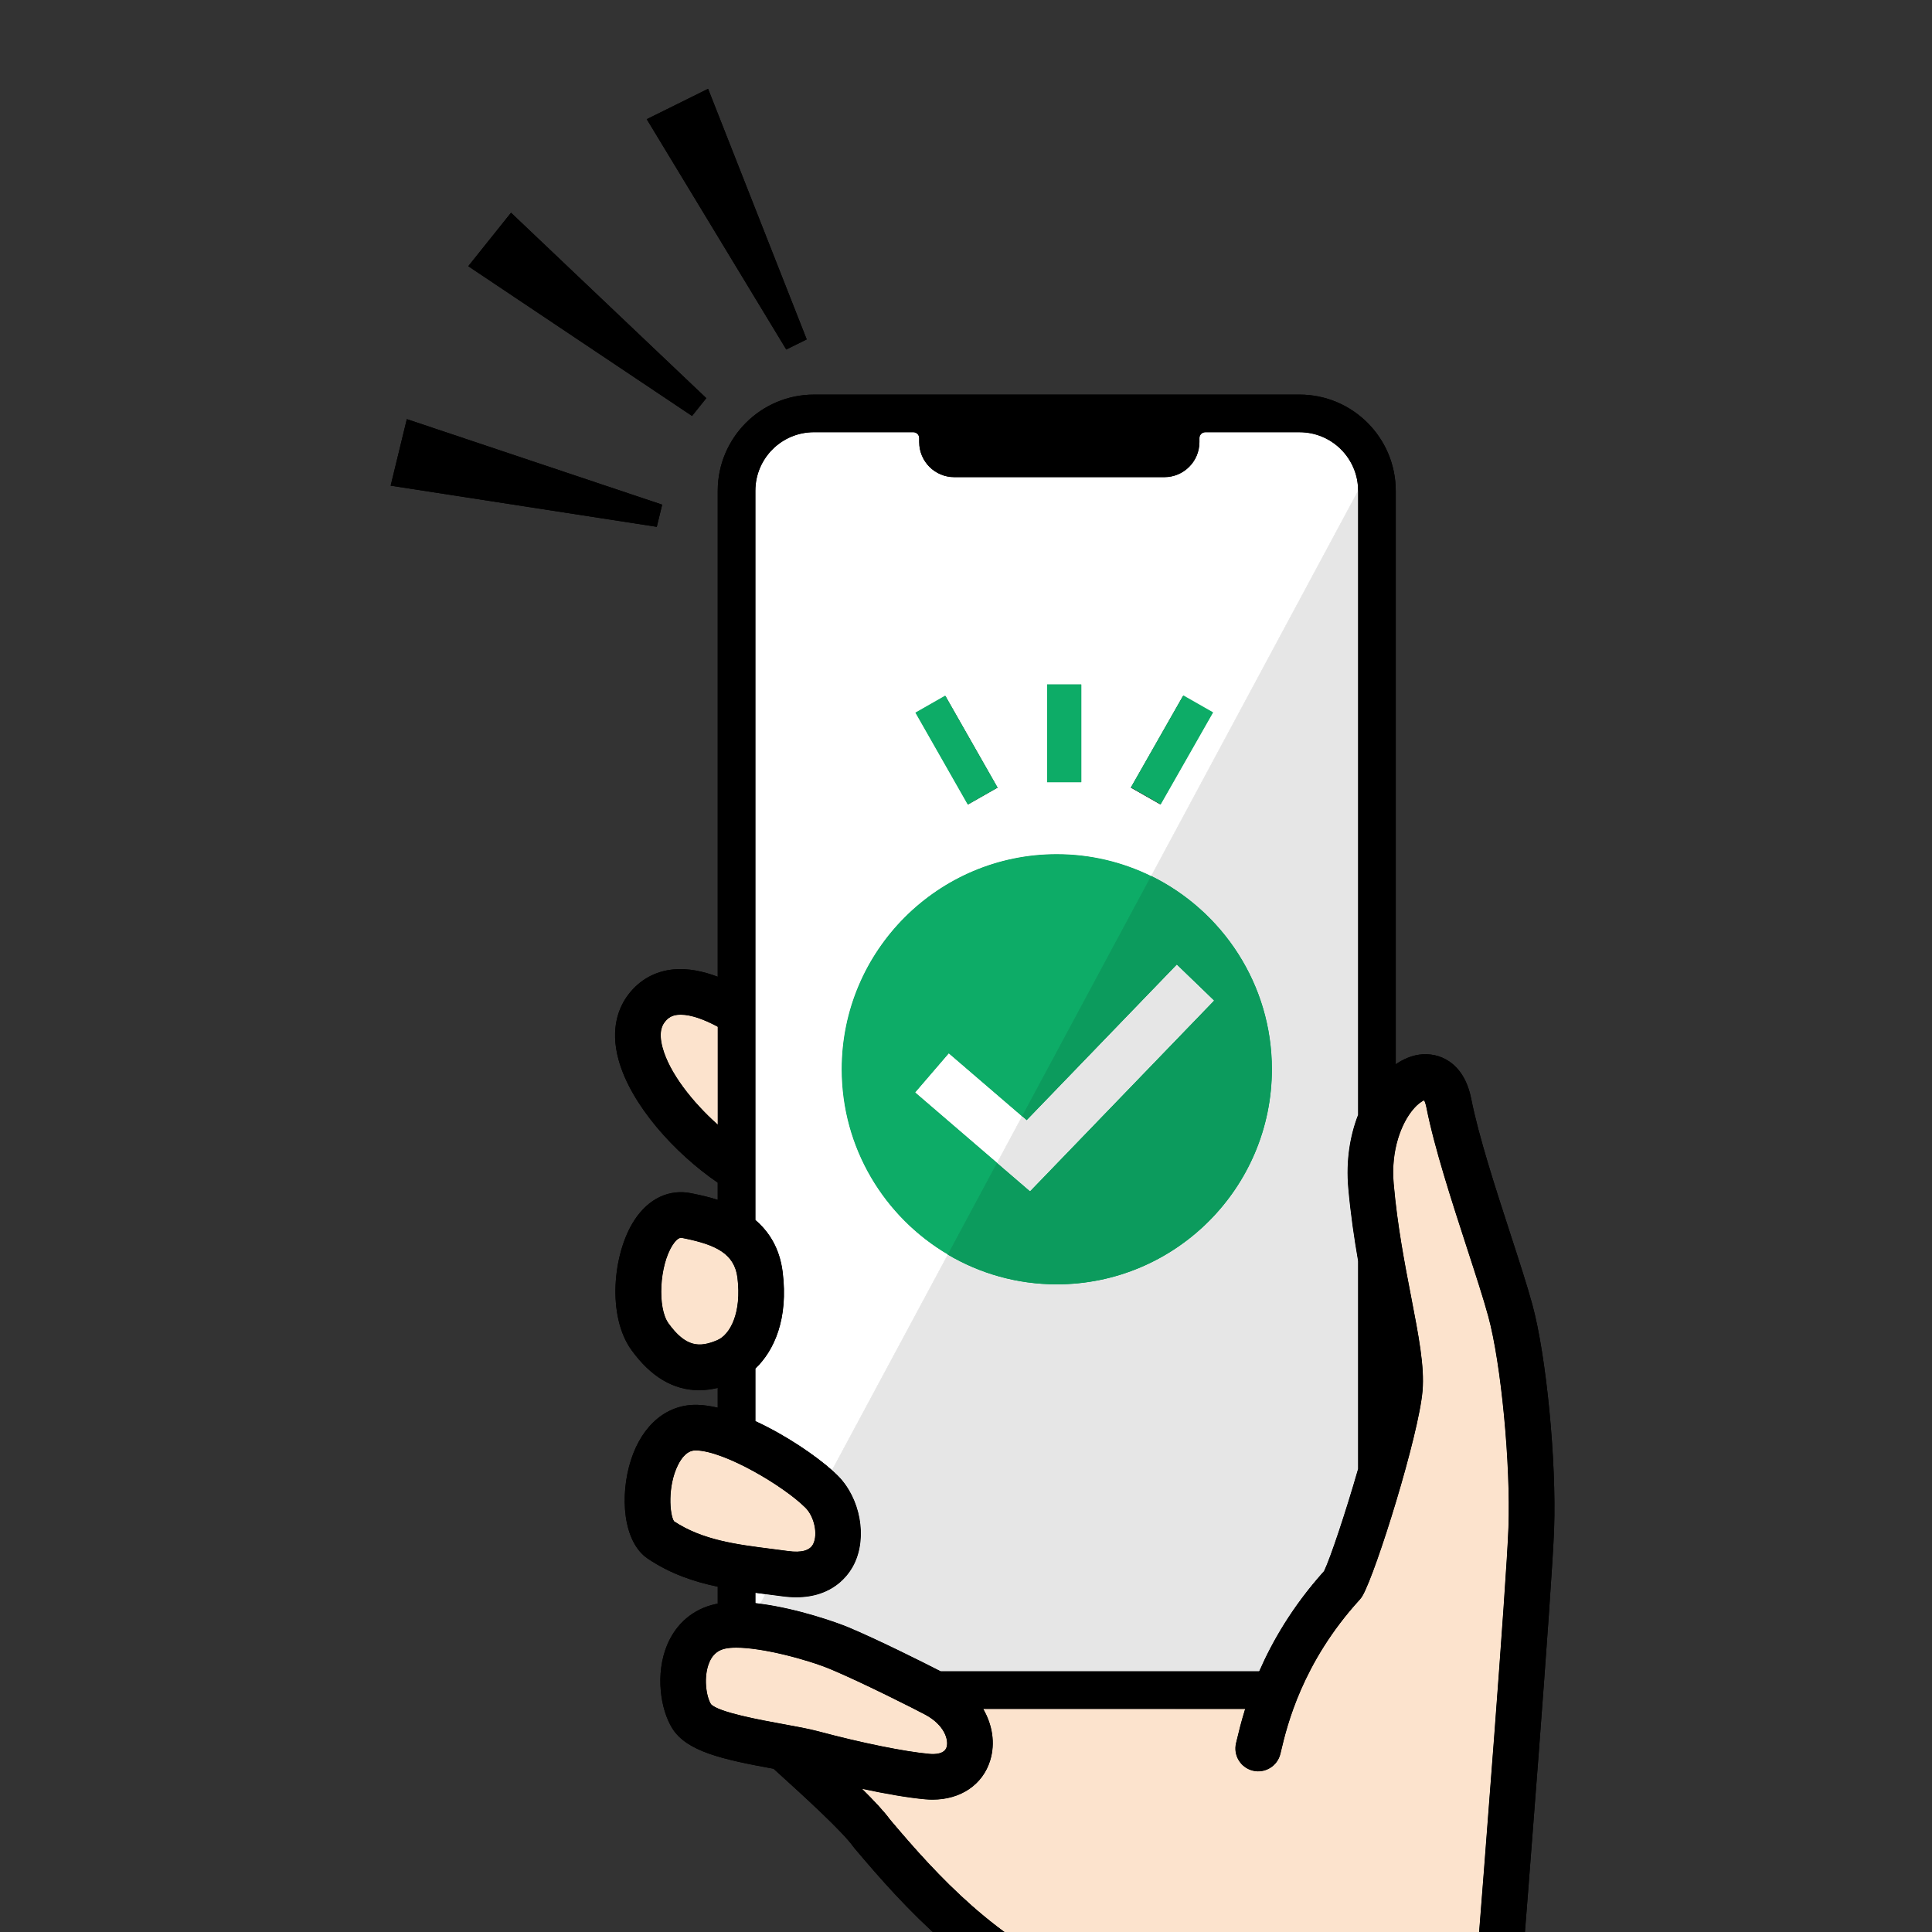 <?xml version="1.0" encoding="utf-8"?>
<!-- Generator: Adobe Illustrator 14.0.0, SVG Export Plug-In . SVG Version: 6.00 Build 43363)  -->
<!DOCTYPE svg PUBLIC "-//W3C//DTD SVG 1.1//EN" "http://www.w3.org/Graphics/SVG/1.1/DTD/svg11.dtd">
<svg version="1.1" id="レイヤー_1" xmlns="http://www.w3.org/2000/svg" xmlns:xlink="http://www.w3.org/1999/xlink" x="0px"
	 y="0px" width="124px" height="124px" viewBox="0 0 124 124" enable-background="new 0 0 124 124" xml:space="preserve">
<rect x="0" y="0" width="124" height="124" fill="#333333" stroke="none"/>
<g>
	<path fill="#FCE3CD" d="M94.674,127.316l0.001-0.016v-0.003c0.004-0.051,0.017-0.214,0.038-0.479
		c-0.001-0.22-0.004-0.487-0.009-0.8l0.066,0.065c0.402-5.096,1.917-24.433,2.045-28.051c0.146-4.073-0.472-10.528-1.294-13.543
		c-0.311-1.139-0.824-2.718-1.368-4.39c-0.981-3.021-2.095-6.443-2.602-9.016c-0.046-0.23-0.104-0.38-0.147-0.467
		c-0.139,0.061-0.396,0.22-0.704,0.584c-0.73,0.865-1.442,2.575-1.247,4.779c0.238,2.697,0.708,5.127,1.123,7.27
		c0.479,2.481,0.859,4.44,0.729,6.003c-0.238,2.858-2.978,11.635-3.846,13.153c-0.054,0.094-0.117,0.182-0.189,0.262
		c-3.703,4.058-4.671,8.132-5.035,9.667l-0.055,0.23c-0.191,0.786-0.983,1.269-1.77,1.078c-0.786-0.191-1.269-0.983-1.078-1.77
		l0.052-0.216c0.111-0.468,0.275-1.149,0.533-1.979H63.107c0.596,1.031,0.783,2.197,0.453,3.293c-0.473,1.57-1.9,2.53-3.703,2.53
		c-0.154,0-0.312-0.008-0.471-0.021c-1.137-0.102-2.594-0.361-4.055-0.674c0.771,0.762,1.406,1.442,1.787,1.962
		c3.094,3.672,6.859,7.774,12.39,10.114c0.544,0.23,0.873,0.751,0.89,1.306l24.275-0.715l0.001-0.124V127.316z"/>
	<path fill="#FCE3CD" d="M46.067,65.902c-0.83-0.447-1.688-0.775-2.376-0.775l-0.192,0.009c-0.36,0.036-0.609,0.175-0.832,0.465
		c-0.107,0.14-0.433,0.563-0.139,1.64c0.439,1.611,1.892,3.467,3.539,4.942V65.902z"/>
	<path fill="#FFFFFF" d="M48.485,102.229v0.662c0.104,0.011,0.208,0.023,0.312,0.037l0.331-0.616
		C48.913,102.285,48.699,102.258,48.485,102.229"/>
	<path fill="#FCE3CD" d="M47.328,81.997c-0.194-1.546-1.423-2.102-3.344-2.5l-0.196-0.04l-0.069-0.009
		c-0.104,0-0.286,0.062-0.548,0.467c-0.845,1.299-0.988,4.021-0.263,5.02c1.118,1.542,1.996,1.562,3.135,1.073
		C46.86,85.658,47.611,84.254,47.328,81.997z"/>
	<path fill="#0DAC67" d="M58.747,70.115l2.148-2.5l4.7,4.039l8.289-15.432c-1.83-0.898-3.887-1.404-6.06-1.404
		c-7.613,0-13.807,6.194-13.807,13.807c0,5.063,2.74,9.494,6.814,11.897l3.166-5.895L58.747,70.115"/>
	<path fill="#FFFFFF" d="M83.409,27.743H77.36c-0.208,0-0.376,0.168-0.376,0.375v0.255c0,1.245-1.009,2.253-2.254,2.253H61.247
		c-1.245,0-2.253-1.009-2.253-2.253v-0.256c0-0.207-0.168-0.375-0.375-0.375H52.24c-2.074,0-3.756,1.682-3.756,3.756v46.803
		c0.859,0.733,1.556,1.786,1.75,3.33c0.379,3.016-0.543,5.057-1.75,6.205v3.372c1.948,0.897,3.838,2.191,4.916,3.148l7.432-13.835
		c-4.074-2.403-6.814-6.835-6.814-11.897c0-7.613,6.194-13.807,13.807-13.807c2.173,0,4.229,0.506,6.06,1.404l13.28-24.723
		C87.165,29.425,85.483,27.743,83.409,27.743 M62.134,51.645l-3.357-5.898l1.91-1.087l3.357,5.898L62.134,51.645 M69.401,50.205
		h-2.197v-6.277h2.197V50.205 M74.471,51.645l-1.91-1.087l3.357-5.898l1.91,1.087L74.471,51.645"/>
	<polyline fill="#FFFFFF" points="58.747,70.115 63.998,74.628 65.595,71.654 60.895,67.615 58.747,70.115 	"/>
	<rect x="67.204" y="43.928" fill="#0DAC67" width="2.197" height="6.277"/>
	
		<rect x="58.017" y="47.053" transform="matrix(-0.495 -0.869 0.869 -0.495 49.939 125.342)" fill="#0DAC67" width="6.786" height="2.198"/>
	
		<rect x="74.096" y="44.759" transform="matrix(-0.869 -0.495 0.495 -0.869 116.736 127.192)" fill="#0DAC67" width="2.198" height="6.787"/>
	<path fill="#FFFFFF" d="M81.632,68.625c0,7.613-6.193,13.807-13.807,13.807c-2.551,0-4.94-0.698-6.993-1.909L53.4,94.357
		c0.135,0.119,0.261,0.236,0.369,0.344c1.453,1.452,1.913,3.954,1.047,5.696c-0.336,0.676-1.333,2.119-3.716,2.119
		c-0.284,0-0.586-0.021-0.91-0.065c-0.344-0.047-0.689-0.091-1.036-0.135l-0.028-0.004l-0.331,0.616
		c2.377,0.307,4.898,1.191,5.675,1.518c1.846,0.774,4.747,2.222,5.903,2.817h20.444c0.834-1.908,2.124-4.163,4.16-6.428
		c0.399-0.826,1.378-3.747,2.187-6.56V80.934c-0.251-1.453-0.482-3.013-0.631-4.693c-0.155-1.749,0.109-3.352,0.631-4.688V31.499
		l-13.28,24.723C78.468,58.471,81.632,63.185,81.632,68.625"/>
	<path fill="#0DAC67" d="M81.632,68.625c0-5.44-3.164-10.154-7.747-12.403l-8.289,15.432l0.302,0.26l9.634-9.984l2.372,2.289
		L66.108,76.442l-2.11-1.814l-3.166,5.895c2.053,1.211,4.442,1.909,6.993,1.909C75.438,82.432,81.632,76.238,81.632,68.625"/>
	<polyline fill="#FFFFFF" points="66.108,76.442 77.903,64.219 75.531,61.93 65.897,71.914 65.595,71.654 63.998,74.628 
		66.108,76.442 	"/>
	<path fill="#FCE3CD" d="M59.389,110.056c-0.581-0.314-4.042-2.064-6.052-2.907c-1.516-0.637-4.399-1.398-6.079-1.398
		c-0.272,0-0.513,0.02-0.711,0.063c-0.307,0.068-0.746,0.233-1.02,0.882c-0.39,0.927-0.202,2.184,0.104,2.677
		c0.464,0.523,3.24,1.028,4.573,1.271c0.879,0.16,1.71,0.311,2.367,0.487c2.724,0.729,5.502,1.293,7.077,1.435
		c0.355,0.031,0.97,0.018,1.106-0.437C60.888,111.686,60.636,110.729,59.389,110.056z"/>
	<path fill="#FCE3CD" d="M50.589,99.549c0.855,0.117,1.395-0.035,1.603-0.454c0.312-0.628,0.071-1.756-0.495-2.321
		c-1.381-1.38-5.146-3.626-7.004-3.682c-0.172-0.003-0.696-0.021-1.174,0.933c-0.685,1.368-0.535,3.197-0.256,3.614
		c1.832,1.208,3.984,1.482,6.261,1.771C49.88,99.455,50.235,99.5,50.589,99.549z"/>
	<path d="M98.347,83.72c-0.329-1.206-0.853-2.818-1.408-4.525c-0.956-2.941-2.04-6.275-2.514-8.676
		c-0.468-2.373-2.093-3.009-3.34-2.83c-0.51,0.072-1.019,0.289-1.503,0.617V31.499c0-3.404-2.77-6.173-6.174-6.173H52.24
		c-3.404,0-6.174,2.77-6.174,6.173v31.19c-0.925-0.348-1.906-0.561-2.85-0.469c-1.166,0.113-2.16,0.665-2.875,1.597
		c-0.601,0.783-1.201,2.147-0.642,4.195c0.79,2.894,3.593,5.996,6.366,7.893v1.103c-0.589-0.19-1.12-0.302-1.489-0.379l-0.18-0.037
		c-1.43-0.304-2.772,0.325-3.683,1.727c-1.389,2.136-1.761,6.155-0.179,8.337c1.24,1.711,2.691,2.57,4.332,2.57
		c0.389,0,0.79-0.052,1.2-0.148v1.271c-0.447-0.104-0.879-0.171-1.285-0.183c-1.952-0.06-3.554,1.265-4.286,3.544
		c-0.728,2.265-0.522,5.251,1.082,6.328c1.444,0.971,2.961,1.479,4.489,1.8v1.087l-0.153,0.029
		c-1.415,0.313-2.512,1.239-3.087,2.606c-0.791,1.879-0.428,4.164,0.316,5.36c0.921,1.482,3.175,1.995,6.507,2.602
		c1.967,1.78,4.416,4.019,5.121,5.006l0.072,0.092c3.319,3.941,7.375,8.364,13.523,10.966c0.187,0.078,0.38,0.115,0.57,0.115
		c0.57,0,1.113-0.335,1.35-0.894c0.085-0.201,0.118-0.409,0.111-0.614c-0.017-0.555-0.346-1.075-0.89-1.306
		c-5.53-2.34-9.295-6.442-12.39-10.114c-0.38-0.52-1.016-1.2-1.787-1.962c1.461,0.313,2.918,0.572,4.055,0.674
		c0.16,0.014,0.317,0.021,0.471,0.021c1.802,0,3.23-0.96,3.703-2.53c0.33-1.096,0.143-2.262-0.453-3.293h16.811
		c-0.258,0.829-0.422,1.511-0.533,1.979l-0.052,0.216c-0.19,0.786,0.292,1.578,1.078,1.77c0.786,0.19,1.578-0.292,1.77-1.078
		l0.055-0.23c0.364-1.535,1.332-5.609,5.035-9.667c0.072-0.08,0.136-0.168,0.189-0.262c0.868-1.519,3.607-10.295,3.846-13.153
		c0.13-1.563-0.25-3.521-0.729-6.003c-0.415-2.143-0.885-4.572-1.123-7.27c-0.195-2.204,0.517-3.914,1.247-4.779
		c0.308-0.364,0.565-0.523,0.704-0.584c0.044,0.087,0.102,0.236,0.147,0.467c0.507,2.572,1.62,5.995,2.602,9.016
		c0.544,1.672,1.058,3.251,1.368,4.39c0.822,3.015,1.439,9.47,1.294,13.543c-0.128,3.618-1.643,22.955-2.045,28.051l-0.066-0.065
		c0.005,0.313,0.008,0.58,0.009,0.8c-0.021,0.265-0.034,0.428-0.038,0.479v0.003l-0.001,0.016v0.036l-0.001,0.124l-0.001,0.058
		l0.007,0.063l0.003,0.028c0.118,1.133,0.889,1.394,1.223,1.452c0.661,0.117,1.322-0.235,1.595-0.851
		c0.076-0.172,0.136-0.309,0.146-1.31c0.316-4.006,1.962-24.888,2.1-28.78C99.9,93.755,99.248,87.017,98.347,83.72 M42.528,67.24
		c-0.294-1.076,0.032-1.5,0.139-1.64c0.223-0.29,0.472-0.429,0.832-0.465l0.192-0.009c0.688,0,1.546,0.328,2.376,0.775v6.28
		C44.419,70.707,42.967,68.852,42.528,67.24 M46.043,86.008c-1.139,0.488-2.017,0.469-3.135-1.073
		c-0.725-0.999-0.582-3.721,0.263-5.02c0.263-0.405,0.445-0.467,0.548-0.467l0.069,0.009l0.196,0.04
		c1.92,0.398,3.149,0.954,3.344,2.5C47.611,84.254,46.86,85.658,46.043,86.008 M43.262,97.639c-0.279-0.417-0.429-2.246,0.256-3.614
		c0.478-0.954,1.002-0.936,1.174-0.933c1.858,0.056,5.624,2.302,7.004,3.682c0.566,0.565,0.806,1.693,0.495,2.321
		c-0.208,0.419-0.748,0.571-1.603,0.454c-0.354-0.049-0.709-0.094-1.065-0.139C47.247,99.121,45.094,98.847,43.262,97.639
		 M60.755,112.129c-0.136,0.454-0.751,0.468-1.106,0.437c-1.575-0.142-4.353-0.705-7.077-1.435
		c-0.657-0.177-1.488-0.327-2.367-0.487c-1.333-0.243-4.109-0.748-4.573-1.271c-0.306-0.493-0.494-1.75-0.104-2.677
		c0.273-0.648,0.712-0.813,1.02-0.882c0.198-0.044,0.439-0.063,0.711-0.063c1.68,0,4.563,0.762,6.079,1.398
		c2.01,0.843,5.471,2.593,6.052,2.907C60.636,110.729,60.888,111.686,60.755,112.129 M87.165,71.553
		c-0.521,1.336-0.786,2.938-0.631,4.688c0.148,1.681,0.38,3.24,0.631,4.693v13.343c-0.809,2.813-1.787,5.733-2.187,6.56
		c-2.036,2.265-3.326,4.52-4.16,6.428H60.374c-1.157-0.596-4.057-2.043-5.903-2.817c-0.776-0.326-3.297-1.211-5.675-1.518
		c-0.104-0.014-0.208-0.026-0.312-0.037v-0.662c0.214,0.028,0.429,0.056,0.642,0.083l0.028,0.004
		c0.346,0.044,0.691,0.088,1.036,0.135c0.324,0.045,0.626,0.065,0.91,0.065c2.383,0,3.38-1.443,3.716-2.119
		c0.865-1.742,0.405-4.244-1.047-5.696c-0.108-0.107-0.233-0.225-0.369-0.344c-1.077-0.957-2.968-2.251-4.916-3.148v-3.372
		c1.207-1.148,2.129-3.189,1.75-6.205c-0.194-1.544-0.891-2.597-1.75-3.33V31.499c0-2.074,1.682-3.756,3.756-3.756h6.378
		c0.207,0,0.375,0.168,0.375,0.375v0.256c0,1.245,1.009,2.253,2.253,2.253H74.73c1.245,0,2.254-1.009,2.254-2.253v-0.255
		c0-0.208,0.168-0.375,0.376-0.375h6.049c2.074,0,3.756,1.682,3.756,3.756V71.553"/>
	<polygon points="45.332,25.554 32.799,13.653 30.053,17.085 44.417,26.698 	"/>
	<polygon points="42.5,32.39 26.111,26.901 25.073,31.172 42.154,33.813 	"/>
	<polygon points="51.777,21.783 45.447,5.7 41.509,7.65 50.464,22.433 	"/>
	<path fill="#FCE3CD" d="M94.674,127.316l0.001-0.016v-0.003c0.004-0.051,0.017-0.214,0.038-0.479
		c-0.001-0.22-0.004-0.487-0.009-0.8l0.066,0.065c0.402-5.096,1.917-24.433,2.045-28.051c0.146-4.073-0.472-10.528-1.294-13.543
		c-0.311-1.139-0.824-2.718-1.368-4.39c-0.981-3.021-2.095-6.443-2.602-9.016c-0.046-0.23-0.104-0.38-0.147-0.467
		c-0.139,0.061-0.396,0.22-0.704,0.584c-0.73,0.865-1.442,2.575-1.247,4.779c0.238,2.697,0.708,5.127,1.123,7.27
		c0.479,2.481,0.859,4.44,0.729,6.003c-0.238,2.858-2.978,11.635-3.846,13.153c-0.054,0.094-0.117,0.182-0.189,0.262
		c-3.703,4.058-4.671,8.132-5.035,9.667l-0.055,0.23c-0.191,0.786-0.983,1.269-1.77,1.078c-0.786-0.191-1.269-0.983-1.078-1.77
		l0.052-0.216c0.111-0.468,0.275-1.149,0.533-1.979H63.107c0.596,1.031,0.783,2.197,0.453,3.293c-0.473,1.57-1.9,2.53-3.703,2.53
		c-0.154,0-0.312-0.008-0.471-0.021c-1.137-0.102-2.594-0.361-4.055-0.674c0.771,0.762,1.406,1.442,1.787,1.962
		c3.094,3.672,6.859,7.774,12.39,10.114c0.544,0.23,0.873,0.751,0.89,1.306l24.275-0.715l0.001-0.124V127.316z"/>
	<path fill="#FCE3CD" d="M46.067,65.902c-0.83-0.447-1.688-0.775-2.376-0.775l-0.192,0.009c-0.36,0.036-0.609,0.175-0.832,0.465
		c-0.107,0.14-0.433,0.563-0.139,1.64c0.439,1.611,1.892,3.467,3.539,4.942V65.902z"/>
	<path fill="#FFFFFF" d="M48.485,102.229v0.662c0.104,0.011,0.208,0.023,0.312,0.037l0.331-0.616
		C48.913,102.285,48.699,102.258,48.485,102.229"/>
	<path fill="#FCE3CD" d="M47.328,81.997c-0.194-1.546-1.423-2.102-3.344-2.5l-0.196-0.04l-0.069-0.009
		c-0.104,0-0.286,0.062-0.548,0.467c-0.845,1.299-0.988,4.021-0.263,5.02c1.118,1.542,1.996,1.562,3.135,1.073
		C46.86,85.658,47.611,84.254,47.328,81.997z"/>
	<path fill="#0DAC67" d="M58.747,70.115l2.148-2.5l4.7,4.039l8.289-15.432c-1.83-0.898-3.887-1.404-6.06-1.404
		c-7.613,0-13.807,6.194-13.807,13.807c0,5.063,2.74,9.494,6.814,11.897l3.166-5.895L58.747,70.115"/>
	<path fill="#FFFFFF" d="M83.409,27.743H77.36c-0.208,0-0.376,0.168-0.376,0.375v0.255c0,1.245-1.009,2.253-2.254,2.253H61.247
		c-1.245,0-2.253-1.009-2.253-2.253v-0.256c0-0.207-0.168-0.375-0.375-0.375H52.24c-2.074,0-3.756,1.682-3.756,3.756v46.803
		c0.859,0.733,1.556,1.786,1.75,3.33c0.379,3.016-0.543,5.057-1.75,6.205v3.372c1.948,0.897,3.838,2.191,4.916,3.148l7.432-13.835
		c-4.074-2.403-6.814-6.835-6.814-11.897c0-7.613,6.194-13.807,13.807-13.807c2.173,0,4.229,0.506,6.06,1.404l13.28-24.723
		C87.165,29.425,85.483,27.743,83.409,27.743 M62.134,51.645l-3.357-5.898l1.91-1.087l3.357,5.898L62.134,51.645 M69.401,50.205
		h-2.197v-6.277h2.197V50.205 M74.471,51.645l-1.91-1.087l3.357-5.898l1.91,1.087L74.471,51.645"/>
	<polyline fill="#FFFFFF" points="58.747,70.115 63.998,74.628 65.595,71.654 60.895,67.615 58.747,70.115 	"/>
	<rect x="67.204" y="43.928" fill="#0DAC67" width="2.197" height="6.277"/>
	
		<rect x="58.017" y="47.053" transform="matrix(-0.495 -0.869 0.869 -0.495 49.939 125.342)" fill="#0DAC67" width="6.786" height="2.198"/>
	
		<rect x="74.096" y="44.759" transform="matrix(-0.869 -0.495 0.495 -0.869 116.736 127.192)" fill="#0DAC67" width="2.198" height="6.787"/>
	<path fill="#FFFFFF" d="M81.632,68.625c0,7.613-6.193,13.807-13.807,13.807c-2.551,0-4.94-0.698-6.993-1.909L53.4,94.357
		c0.135,0.119,0.261,0.236,0.369,0.344c1.453,1.452,1.913,3.954,1.047,5.696c-0.336,0.676-1.333,2.119-3.716,2.119
		c-0.284,0-0.586-0.021-0.91-0.065c-0.344-0.047-0.689-0.091-1.036-0.135l-0.028-0.004l-0.331,0.616
		c2.377,0.307,4.898,1.191,5.675,1.518c1.846,0.774,4.747,2.222,5.903,2.817h20.444c0.834-1.908,2.124-4.163,4.16-6.428
		c0.399-0.826,1.378-3.747,2.187-6.56V80.934c-0.251-1.453-0.482-3.013-0.631-4.693c-0.155-1.749,0.109-3.352,0.631-4.688V31.499
		l-13.28,24.723C78.468,58.471,81.632,63.185,81.632,68.625"/>
	<path fill="#E6E6E6" d="M87.165,31.499l-13.28,24.723c4.583,2.249,7.747,6.962,7.747,12.403l0,0l0,0l0,0l0,0l0,0l0,0l0,0
		c0,7.613-6.193,13.807-13.807,13.807c-2.551,0-4.94-0.698-6.993-1.909l0,0L53.4,94.357c0.135,0.119,0.261,0.236,0.369,0.344
		c0.956,0.956,1.482,2.366,1.483,3.716l0,0c0,0.701-0.14,1.385-0.436,1.98c-0.336,0.676-1.333,2.119-3.716,2.119
		c-0.284,0-0.586-0.021-0.91-0.065c-0.344-0.047-0.689-0.091-1.036-0.135l-0.028-0.004l-0.331,0.616
		c2.377,0.307,4.898,1.191,5.675,1.518c1.846,0.774,4.747,2.222,5.903,2.817h20.444c0.834-1.908,2.124-4.163,4.16-6.428
		c0.399-0.826,1.378-3.747,2.187-6.56V80.934c-0.251-1.453-0.482-3.013-0.631-4.693c-0.029-0.335-0.044-0.664-0.044-0.987l0,0
		c-0.001-1.365,0.253-2.62,0.675-3.7V31.499"/>
	<path fill="#0DAC67" d="M81.632,68.625c0-5.44-3.164-10.154-7.747-12.403l-8.289,15.432l0.302,0.26l9.634-9.984l2.372,2.289
		L66.108,76.442l-2.11-1.814l-3.166,5.895c2.053,1.211,4.442,1.909,6.993,1.909C75.438,82.432,81.632,76.238,81.632,68.625"/>
	<path fill="#0C9B5D" d="M73.885,56.222l-8.289,15.432l0.302,0.26l9.634-9.984l2.372,2.289L66.108,76.442l-2.11-1.814l-3.166,5.895
		c2.053,1.211,4.442,1.909,6.993,1.909c7.613,0,13.807-6.193,13.807-13.807C81.632,63.185,78.468,58.471,73.885,56.222
		L73.885,56.222"/>
	<polyline fill="#FFFFFF" points="66.108,76.442 77.903,64.219 75.531,61.93 65.897,71.914 65.595,71.654 63.998,74.628 
		66.108,76.442 	"/>
	<polyline fill="#E6E6E6" points="75.531,61.93 65.897,71.914 65.595,71.654 63.998,74.628 66.108,76.442 77.903,64.219 
		75.531,61.93 	"/>
	<path fill="#FCE3CD" d="M59.389,110.056c-0.581-0.314-4.042-2.064-6.052-2.907c-1.516-0.637-4.399-1.398-6.079-1.398
		c-0.272,0-0.513,0.02-0.711,0.063c-0.307,0.068-0.746,0.233-1.02,0.882c-0.39,0.927-0.202,2.184,0.104,2.677
		c0.464,0.523,3.24,1.028,4.573,1.271c0.879,0.16,1.71,0.311,2.367,0.487c2.724,0.729,5.502,1.293,7.077,1.435
		c0.355,0.031,0.97,0.018,1.106-0.437C60.888,111.686,60.636,110.729,59.389,110.056z"/>
	<path fill="#FCE3CD" d="M50.589,99.549c0.855,0.117,1.395-0.035,1.603-0.454c0.312-0.628,0.071-1.756-0.495-2.321
		c-1.381-1.38-5.146-3.626-7.004-3.682c-0.172-0.003-0.696-0.021-1.174,0.933c-0.685,1.368-0.535,3.197-0.256,3.614
		c1.832,1.208,3.984,1.482,6.261,1.771C49.88,99.455,50.235,99.5,50.589,99.549z"/>
	<path d="M98.347,83.72c-0.329-1.206-0.853-2.818-1.408-4.525c-0.956-2.941-2.04-6.275-2.514-8.676
		c-0.468-2.373-2.093-3.009-3.34-2.83c-0.51,0.072-1.019,0.289-1.503,0.617V31.499c0-3.404-2.77-6.173-6.174-6.173H52.24
		c-3.404,0-6.174,2.77-6.174,6.173v31.19c-0.925-0.348-1.906-0.561-2.85-0.469c-1.166,0.113-2.16,0.665-2.875,1.597
		c-0.601,0.783-1.201,2.147-0.642,4.195c0.79,2.894,3.593,5.996,6.366,7.893v1.103c-0.589-0.19-1.12-0.302-1.489-0.379l-0.18-0.037
		c-1.43-0.304-2.772,0.325-3.683,1.727c-1.389,2.136-1.761,6.155-0.179,8.337c1.24,1.711,2.691,2.57,4.332,2.57
		c0.389,0,0.79-0.052,1.2-0.148v1.271c-0.447-0.104-0.879-0.171-1.285-0.183c-1.952-0.06-3.554,1.265-4.286,3.544
		c-0.728,2.265-0.522,5.251,1.082,6.328c1.444,0.971,2.961,1.479,4.489,1.8v1.087l-0.153,0.029
		c-1.415,0.313-2.512,1.239-3.087,2.606c-0.791,1.879-0.428,4.164,0.316,5.36c0.921,1.482,3.175,1.995,6.507,2.602
		c1.967,1.78,4.416,4.019,5.121,5.006l0.072,0.092c3.319,3.941,7.375,8.364,13.523,10.966c0.187,0.078,0.38,0.115,0.57,0.115
		c0.57,0,1.113-0.335,1.35-0.894c0.085-0.201,0.118-0.409,0.111-0.614c-0.017-0.555-0.346-1.075-0.89-1.306
		c-5.53-2.34-9.295-6.442-12.39-10.114c-0.38-0.52-1.016-1.2-1.787-1.962c1.461,0.313,2.918,0.572,4.055,0.674
		c0.16,0.014,0.317,0.021,0.471,0.021c1.802,0,3.23-0.96,3.703-2.53c0.33-1.096,0.143-2.262-0.453-3.293h16.811
		c-0.258,0.829-0.422,1.511-0.533,1.979l-0.052,0.216c-0.19,0.786,0.292,1.578,1.078,1.77c0.786,0.19,1.578-0.292,1.77-1.078
		l0.055-0.23c0.364-1.535,1.332-5.609,5.035-9.667c0.072-0.08,0.136-0.168,0.189-0.262c0.868-1.519,3.607-10.295,3.846-13.153
		c0.13-1.563-0.25-3.521-0.729-6.003c-0.415-2.143-0.885-4.572-1.123-7.27c-0.195-2.204,0.517-3.914,1.247-4.779
		c0.308-0.364,0.565-0.523,0.704-0.584c0.044,0.087,0.102,0.236,0.147,0.467c0.507,2.572,1.62,5.995,2.602,9.016
		c0.544,1.672,1.058,3.251,1.368,4.39c0.822,3.015,1.439,9.47,1.294,13.543c-0.128,3.618-1.643,22.955-2.045,28.051l-0.066-0.065
		c0.005,0.313,0.008,0.58,0.009,0.8c-0.021,0.265-0.034,0.428-0.038,0.479v0.003l-0.001,0.016v0.036l-0.001,0.124l-0.001,0.058
		l0.007,0.063l0.003,0.028c0.118,1.133,0.889,1.394,1.223,1.452c0.661,0.117,1.322-0.235,1.595-0.851
		c0.076-0.172,0.136-0.309,0.146-1.31c0.316-4.006,1.962-24.888,2.1-28.78C99.9,93.755,99.248,87.017,98.347,83.72z M42.528,67.24
		c-0.294-1.076,0.032-1.5,0.139-1.64c0.223-0.29,0.472-0.429,0.832-0.465l0.192-0.009c0.688,0,1.546,0.328,2.376,0.775v6.28
		C44.419,70.707,42.967,68.852,42.528,67.24z M46.043,86.008c-1.139,0.488-2.017,0.469-3.135-1.073
		c-0.725-0.999-0.582-3.721,0.263-5.02c0.263-0.405,0.445-0.467,0.548-0.467l0.069,0.009l0.196,0.04
		c1.92,0.398,3.149,0.954,3.344,2.5C47.611,84.254,46.86,85.658,46.043,86.008z M43.262,97.639
		c-0.279-0.417-0.429-2.246,0.256-3.614c0.478-0.954,1.002-0.936,1.174-0.933c1.858,0.056,5.624,2.302,7.004,3.682
		c0.566,0.565,0.806,1.693,0.495,2.321c-0.208,0.419-0.748,0.571-1.603,0.454c-0.354-0.049-0.709-0.094-1.065-0.139
		C47.247,99.121,45.094,98.847,43.262,97.639z M60.755,112.129c-0.136,0.454-0.751,0.468-1.106,0.437
		c-1.575-0.142-4.353-0.705-7.077-1.435c-0.657-0.177-1.488-0.327-2.367-0.487c-1.333-0.243-4.109-0.748-4.573-1.271
		c-0.306-0.493-0.494-1.75-0.104-2.677c0.273-0.648,0.712-0.813,1.02-0.882c0.198-0.044,0.439-0.063,0.711-0.063
		c1.68,0,4.563,0.762,6.079,1.398c2.01,0.843,5.471,2.593,6.052,2.907C60.636,110.729,60.888,111.686,60.755,112.129z
		 M87.165,71.553c-0.521,1.336-0.786,2.938-0.631,4.688c0.148,1.681,0.38,3.24,0.631,4.693v13.343
		c-0.809,2.813-1.787,5.733-2.187,6.56c-2.036,2.265-3.326,4.52-4.16,6.428H60.374c-1.157-0.596-4.057-2.043-5.903-2.817
		c-0.776-0.326-3.297-1.211-5.675-1.518c-0.104-0.014-0.208-0.026-0.312-0.037v-0.662c0.214,0.028,0.429,0.056,0.642,0.083
		l0.028,0.004c0.346,0.044,0.691,0.088,1.036,0.135c0.324,0.045,0.626,0.065,0.91,0.065c2.383,0,3.38-1.443,3.716-2.119
		c0.865-1.742,0.405-4.244-1.047-5.696c-0.108-0.107-0.233-0.225-0.369-0.344c-1.077-0.957-2.968-2.251-4.916-3.148v-3.372
		c1.207-1.148,2.129-3.189,1.75-6.205c-0.194-1.544-0.891-2.597-1.75-3.33V31.499c0-2.074,1.682-3.756,3.756-3.756h6.378
		c0.207,0,0.375,0.168,0.375,0.375v0.256c0,1.245,1.009,2.253,2.253,2.253H74.73c1.245,0,2.254-1.009,2.254-2.253v-0.255
		c0-0.208,0.168-0.375,0.376-0.375h6.049c2.074,0,3.756,1.682,3.756,3.756V71.553z"/>
	<polygon points="45.332,25.554 32.799,13.653 30.053,17.085 44.417,26.698 	"/>
	<polygon points="42.5,32.39 26.111,26.901 25.073,31.172 42.154,33.813 	"/>
	<polygon points="51.777,21.783 45.447,5.7 41.509,7.65 50.464,22.433 	"/>
</g>
</svg>
